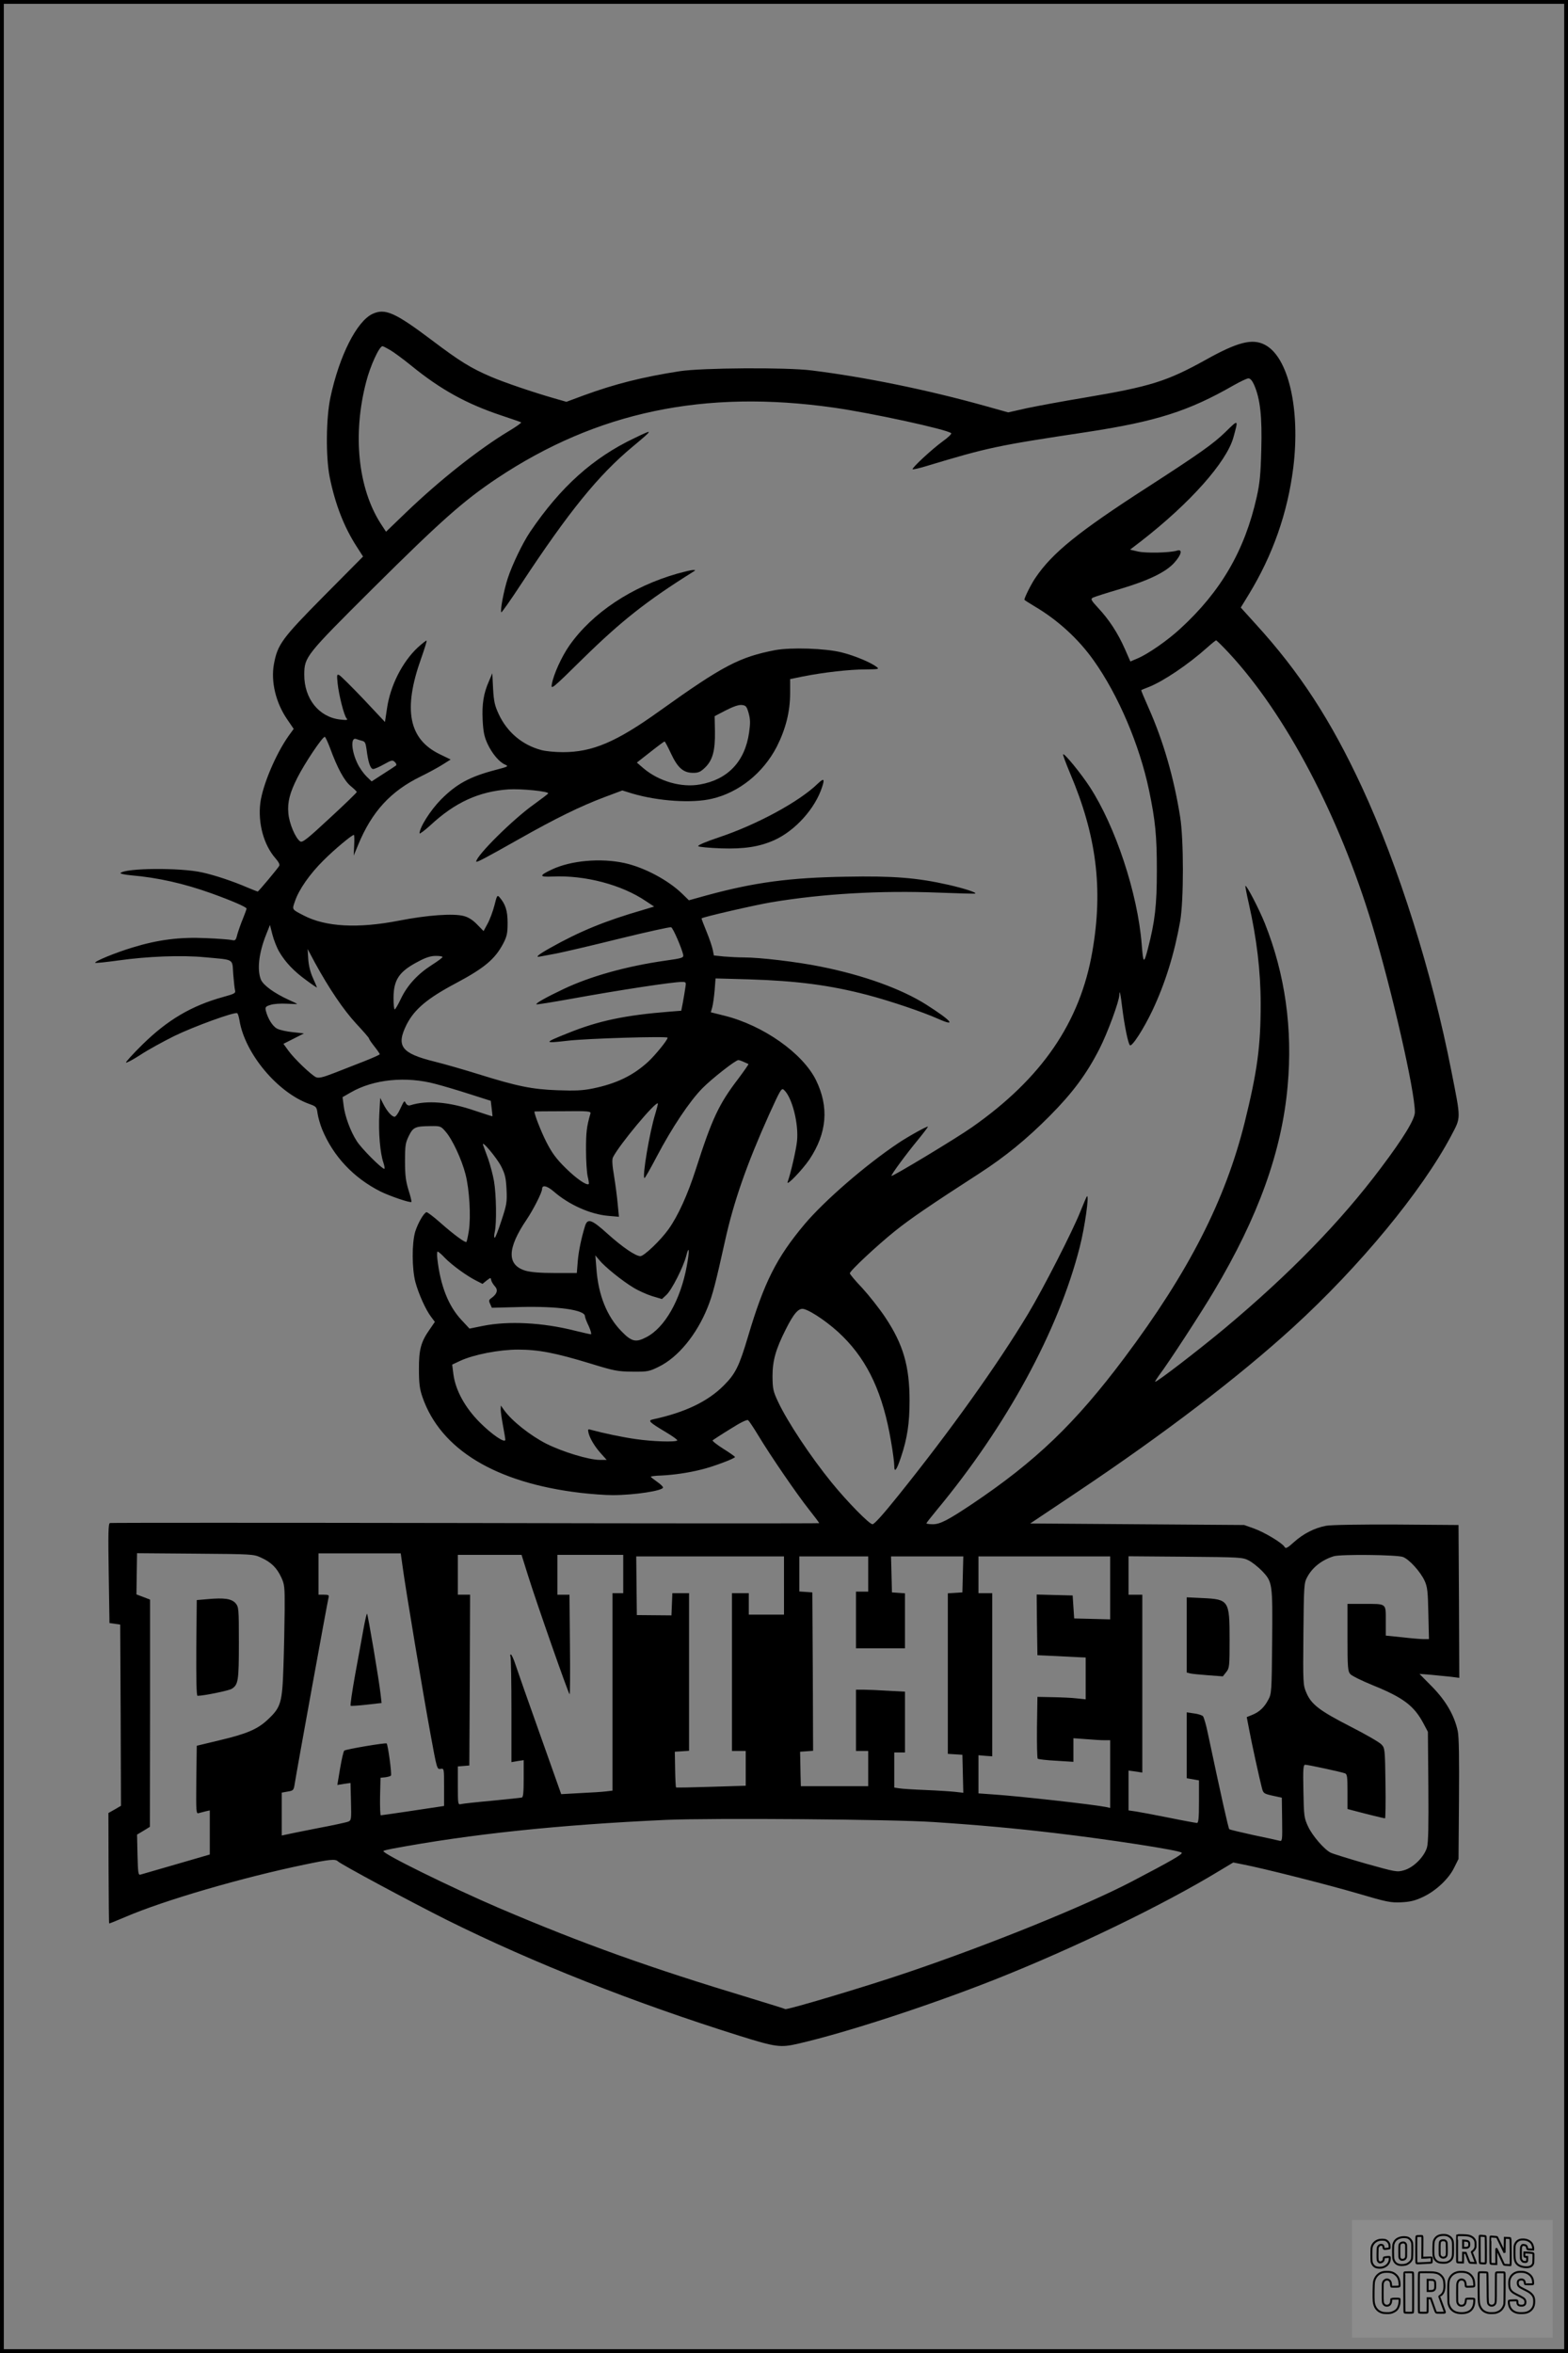 <?xml version="1.0" encoding="UTF-8"?>
<svg xmlns="http://www.w3.org/2000/svg" version="1.0" width="1024pt" height="1536pt" viewBox="0 0 1024 1536" preserveAspectRatio="xMidYMid meet">
  <rect x="0" y="0" width="1024" height="1536" fill="#808080" stroke="none"/>
  <g transform="translate(0.00 0.00) scale(1)">
    <g transform="translate(0,1536) scale(0.1,-0.1)" fill="#000000" stroke="none">
      <path d="M2433 13311 c-103 -48 -217 -273 -275 -545 -29 -136 -31 -389 -5 -520 36 -178 94 -327 177 -455 l41 -64 -254 -256 c-276 -279 -304 -317 -328 -446 -21 -114 12 -252 86 -360 l43 -63 -34 -47 c-84 -119 -169 -321 -184 -437 -16 -132 22 -273 99 -361 21 -24 30 -41 24 -50 -12 -20 -135 -167 -140 -167 -2 0 -32 12 -66 26 -97 42 -215 81 -297 99 -143 32 -500 29 -533 -4 -4 -4 27 -11 70 -15 174 -15 343 -53 522 -117 131 -47 231 -90 231 -100 0 -5 -11 -35 -24 -67 -13 -31 -29 -77 -36 -101 -10 -40 -13 -43 -38 -37 -15 3 -90 9 -167 12 -170 8 -313 -10 -479 -61 -113 -34 -253 -92 -244 -100 2 -3 69 4 149 15 192 27 414 36 569 21 194 -18 176 -7 183 -109 4 -48 9 -96 12 -107 5 -18 -4 -23 -77 -43 -207 -57 -364 -150 -527 -310 -63 -62 -111 -115 -108 -118 3 -4 46 19 94 50 48 32 147 86 219 122 129 63 396 160 413 150 5 -3 11 -24 15 -47 35 -216 249 -472 457 -546 45 -16 47 -19 53 -62 4 -26 17 -72 30 -104 73 -176 205 -316 381 -405 61 -30 195 -76 202 -68 2 2 -6 37 -19 77 -18 59 -23 97 -23 189 0 103 3 120 25 165 28 57 42 63 141 64 65 1 68 0 99 -36 44 -50 105 -181 130 -278 26 -100 36 -277 22 -369 -6 -37 -13 -71 -16 -73 -7 -8 -84 49 -171 126 -44 39 -84 69 -90 68 -18 -6 -55 -70 -73 -126 -23 -76 -22 -244 1 -331 21 -77 68 -182 103 -227 l24 -32 -33 -48 c-58 -82 -72 -133 -71 -263 0 -92 5 -128 23 -180 118 -341 476 -559 1031 -625 69 -8 163 -15 210 -15 144 0 330 29 330 50 0 6 -18 23 -40 38 -21 15 -39 29 -40 32 0 3 30 7 68 8 81 4 174 17 262 39 72 17 220 72 220 82 0 3 -35 28 -77 54 -41 26 -73 51 -69 55 4 3 55 37 114 73 69 44 111 64 118 58 6 -5 35 -48 64 -96 81 -135 255 -388 331 -484 38 -48 69 -89 69 -92 0 -2 -1039 -2 -2309 1 -1270 2 -2316 2 -2323 0 -11 -4 -12 -67 -8 -329 l5 -324 35 -5 35 -5 3 -592 2 -591 -41 -24 -41 -23 1 -359 c1 -198 2 -361 4 -362 1 -1 49 18 107 43 251 108 766 258 1173 342 157 33 197 37 213 21 20 -20 478 -266 714 -384 559 -278 1219 -539 1911 -756 237 -74 266 -78 385 -50 312 72 851 248 1279 417 517 205 1099 486 1469 711 l90 54 60 -12 c132 -25 562 -134 756 -191 186 -55 212 -60 280 -57 59 3 90 10 143 35 85 40 169 119 204 192 l28 56 3 390 c2 269 0 407 -8 445 -22 102 -77 197 -167 289 l-83 84 78 -6 c42 -4 101 -10 130 -13 l52 -7 -2 499 -3 499 -405 3 c-244 1 -426 -2 -460 -8 -74 -14 -148 -51 -210 -107 -43 -39 -54 -44 -61 -31 -14 25 -130 95 -199 120 l-65 23 -699 5 -698 5 308 206 c565 378 1053 750 1409 1075 434 396 840 888 1031 1248 66 126 66 101 2 426 -125 639 -345 1337 -583 1850 -203 438 -408 753 -697 1069 l-95 105 52 85 c158 259 254 534 291 829 47 382 -32 724 -187 802 -81 42 -178 17 -387 -100 -251 -139 -358 -173 -785 -245 -145 -24 -317 -56 -383 -70 l-120 -27 -150 42 c-376 105 -786 189 -1134 232 -167 21 -715 17 -860 -5 -244 -38 -423 -83 -628 -158 l-113 -42 -77 22 c-146 42 -327 104 -412 140 -136 58 -208 103 -392 242 -238 179 -303 208 -385 170z m113 -235 c23 -13 86 -59 140 -103 193 -157 361 -249 585 -324 68 -23 128 -43 132 -46 4 -3 -31 -28 -78 -56 -198 -119 -453 -321 -672 -531 l-132 -127 -36 55 c-147 231 -183 580 -94 922 27 106 86 234 107 234 4 0 26 -11 48 -24z m5644 -228 c40 -91 53 -208 47 -423 -4 -162 -10 -221 -30 -310 -78 -348 -233 -615 -498 -858 -83 -77 -211 -166 -280 -195 l-47 -20 -36 82 c-46 104 -103 191 -173 266 -49 53 -52 60 -35 69 10 5 88 30 173 55 189 56 305 112 359 174 46 51 54 89 18 78 -48 -15 -206 -18 -257 -6 l-51 12 73 56 c318 247 557 515 602 677 33 120 34 119 -52 35 -79 -77 -168 -140 -510 -361 -450 -290 -621 -428 -731 -591 -27 -39 -72 -129 -72 -143 0 -2 28 -20 63 -41 152 -89 289 -213 390 -356 160 -225 299 -551 361 -847 41 -197 51 -296 51 -521 0 -229 -12 -334 -59 -515 -26 -99 -30 -96 -40 31 -26 331 -171 769 -339 1027 -58 89 -166 221 -174 213 -3 -3 18 -58 45 -123 173 -407 217 -754 146 -1163 -80 -464 -330 -829 -787 -1149 -101 -71 -519 -323 -525 -317 -5 5 94 140 175 238 35 43 63 80 63 83 0 8 -128 -63 -195 -108 -215 -144 -482 -376 -611 -529 -183 -218 -264 -379 -369 -733 -58 -195 -82 -243 -159 -320 -104 -104 -252 -175 -460 -220 -37 -8 -29 -17 81 -83 46 -27 80 -52 76 -55 -12 -12 -164 -7 -272 9 -92 13 -212 39 -290 60 -22 7 -23 5 -17 -22 10 -37 41 -89 84 -136 l34 -38 -44 0 c-72 0 -243 52 -351 106 -105 54 -223 147 -275 219 l-21 30 -1 -27 c0 -14 7 -62 15 -105 8 -43 15 -84 15 -91 0 -26 -86 32 -166 112 -97 97 -159 210 -173 315 l-8 63 53 25 c89 41 255 73 377 73 133 0 243 -21 473 -91 156 -48 177 -52 274 -53 99 -1 109 1 172 32 126 61 248 210 319 387 33 82 52 156 114 435 56 254 141 498 287 823 76 167 82 177 98 162 53 -48 97 -221 85 -335 -6 -57 -41 -209 -61 -265 -12 -34 94 76 142 146 115 173 129 342 43 518 -87 176 -345 358 -599 421 l-88 22 9 31 c5 17 12 67 16 111 l6 79 216 -6 c317 -10 531 -38 776 -102 145 -38 362 -111 462 -156 124 -55 87 -12 -78 93 -163 103 -409 192 -689 248 -153 31 -396 60 -502 60 -35 0 -93 3 -130 6 l-66 7 -7 36 c-4 20 -22 74 -41 120 -19 46 -34 85 -32 86 8 9 353 88 455 105 335 56 713 78 1093 63 129 -5 237 -8 239 -6 10 7 -74 34 -175 57 -203 46 -359 59 -669 53 -368 -6 -598 -37 -907 -121 l-119 -33 -44 43 c-92 89 -246 171 -376 200 -156 34 -350 17 -475 -42 -85 -40 -84 -50 4 -46 212 10 452 -53 611 -161 l53 -35 -73 -22 c-249 -72 -414 -140 -606 -248 -80 -45 -102 -64 -65 -56 9 2 55 10 102 19 47 9 232 52 413 97 180 44 333 78 340 75 13 -5 71 -141 79 -181 3 -18 -8 -22 -117 -37 -253 -36 -489 -102 -664 -185 -110 -52 -185 -94 -178 -100 2 -3 105 14 228 36 320 58 662 110 722 110 28 0 29 -1 22 -42 -3 -24 -11 -66 -16 -95 l-10 -51 -77 -6 c-288 -23 -462 -59 -660 -139 -163 -65 -164 -69 -7 -51 122 15 655 31 655 20 0 -15 -80 -113 -126 -156 -99 -91 -208 -144 -365 -176 -65 -13 -114 -15 -228 -11 -167 6 -264 26 -520 106 -90 28 -218 65 -283 81 -218 54 -253 101 -182 243 51 99 135 170 320 268 188 100 257 158 311 261 23 45 28 65 28 133 0 80 -14 123 -53 168 -14 16 -17 12 -33 -53 -10 -39 -30 -93 -45 -120 l-26 -48 -42 43 c-28 29 -56 47 -86 55 -68 19 -242 6 -425 -30 -268 -52 -478 -41 -622 34 -79 41 -76 37 -57 92 25 76 97 179 187 268 71 71 185 166 198 166 3 0 4 -30 2 -67 l-3 -68 29 70 c90 218 213 351 410 447 47 23 110 57 140 76 l54 34 -70 34 c-204 98 -242 292 -123 625 22 62 38 114 36 117 -3 2 -28 -18 -57 -44 -102 -95 -181 -251 -202 -401 l-13 -86 -139 148 c-77 81 -148 151 -158 157 -17 9 -18 5 -12 -54 8 -75 41 -207 58 -227 10 -12 4 -13 -42 -8 -139 16 -235 137 -234 294 1 115 9 125 445 559 450 447 595 575 813 721 653 435 1355 582 2200 462 247 -35 743 -143 767 -167 4 -4 -20 -28 -54 -52 -72 -52 -205 -176 -198 -183 3 -3 41 6 85 19 411 124 464 135 1055 224 451 69 662 136 955 304 44 25 88 46 98 46 12 0 25 -15 37 -42z m-165 -1750 c372 -400 720 -1061 936 -1775 130 -433 279 -1084 279 -1223 0 -46 -72 -165 -221 -363 -264 -352 -596 -693 -1023 -1050 -166 -138 -437 -347 -452 -347 -3 0 9 19 26 43 57 74 274 407 357 547 290 486 444 913 482 1340 34 372 -16 730 -149 1063 -38 94 -119 251 -127 244 -1 -2 8 -53 22 -113 52 -229 78 -443 78 -659 0 -275 -22 -438 -104 -770 -127 -510 -365 -977 -787 -1540 -321 -428 -578 -674 -992 -952 -160 -107 -211 -133 -258 -133 -23 0 -42 3 -42 6 0 3 31 42 68 87 456 549 794 1170 933 1715 34 132 64 349 47 332 -3 -3 -22 -48 -43 -100 -49 -124 -241 -500 -340 -665 -200 -333 -511 -768 -848 -1187 -97 -121 -157 -188 -169 -188 -21 0 -164 146 -266 271 -139 171 -289 397 -351 529 -32 68 -35 83 -36 165 0 102 20 175 86 306 53 106 85 142 118 134 52 -13 178 -101 256 -180 165 -164 262 -375 314 -684 12 -68 21 -139 21 -158 0 -51 15 -32 44 55 41 122 56 221 56 368 0 226 -41 368 -159 545 -38 57 -106 143 -150 191 -45 47 -81 90 -81 96 0 16 179 183 295 276 101 81 230 169 552 377 167 108 308 223 458 374 149 150 240 272 324 436 54 105 131 315 131 355 0 41 9 2 19 -86 15 -118 38 -231 50 -243 13 -13 90 107 147 227 84 178 143 369 181 581 24 137 24 534 0 683 -41 257 -110 495 -206 711 -28 63 -50 115 -48 116 1 1 22 10 46 19 98 38 262 149 386 260 28 25 53 45 57 46 3 0 41 -37 83 -82z m-5870 -620 c49 -134 94 -216 136 -250 21 -17 39 -35 39 -38 0 -4 -79 -81 -176 -170 -144 -134 -179 -162 -193 -153 -31 20 -73 118 -78 186 -6 71 9 131 59 230 48 95 163 267 179 267 4 0 19 -33 34 -72z m210 46 c19 -5 23 -14 29 -57 10 -82 25 -127 43 -127 9 0 41 14 71 31 50 28 56 29 71 14 10 -10 12 -18 6 -23 -5 -4 -43 -29 -84 -55 l-74 -48 -34 33 c-18 18 -45 55 -58 83 -41 84 -46 175 -9 161 9 -3 26 -9 39 -12z m-541 -1378 c40 -68 96 -127 178 -186 37 -28 68 -48 68 -46 0 2 -12 29 -26 61 -17 37 -28 81 -31 124 l-4 66 48 -90 c92 -168 186 -307 269 -397 46 -49 84 -93 84 -97 0 -5 16 -28 35 -52 19 -24 35 -47 35 -51 0 -3 -46 -24 -102 -46 -57 -22 -145 -57 -197 -77 -75 -29 -99 -34 -117 -27 -32 15 -144 122 -181 174 l-32 44 67 34 67 34 -72 8 c-40 4 -86 14 -103 23 -30 15 -61 66 -74 117 -5 24 -2 28 30 38 20 7 67 10 105 8 38 -2 69 -3 69 -2 0 2 -24 14 -54 27 -96 44 -166 95 -182 132 -26 64 -14 174 34 294 l25 63 16 -63 c9 -35 29 -86 45 -113z m1066 -33 c0 -5 -32 -28 -71 -53 -91 -58 -160 -133 -201 -220 -18 -38 -36 -69 -40 -69 -5 -1 -8 33 -8 74 0 120 37 174 163 239 48 26 81 36 113 36 24 0 44 -3 44 -7z m1967 -685 c15 -7 30 -13 31 -14 2 -1 -28 -44 -66 -95 -128 -167 -172 -262 -277 -589 -54 -169 -117 -307 -179 -394 -52 -73 -160 -176 -184 -176 -31 0 -116 58 -212 144 -106 96 -132 105 -149 54 -24 -78 -42 -162 -48 -232 l-6 -76 -142 0 c-97 0 -157 5 -193 15 -123 37 -121 145 8 335 43 64 100 176 100 198 0 29 31 22 74 -14 100 -88 241 -151 359 -161 l69 -6 -8 83 c-4 46 -15 129 -24 184 -12 71 -14 107 -7 121 40 81 279 367 293 352 2 -2 -6 -31 -16 -66 -38 -120 -88 -421 -71 -421 4 0 40 64 81 142 98 186 213 359 298 445 59 60 214 182 234 183 4 0 20 -5 35 -12z m-2012 -144 c50 -13 151 -43 225 -67 l135 -43 6 -50 c3 -27 6 -50 5 -51 -1 -1 -53 16 -116 37 -169 58 -312 69 -420 35 -12 -4 -22 1 -29 12 -11 21 -10 22 -39 -39 -12 -27 -28 -48 -35 -48 -18 0 -50 36 -74 84 l-20 39 -6 -107 c-6 -116 5 -253 27 -316 7 -22 10 -40 6 -40 -17 0 -150 133 -180 181 -41 63 -78 163 -86 233 l-7 54 54 31 c149 86 361 107 554 55z m1011 -193 c-25 -85 -29 -123 -29 -236 0 -71 5 -150 11 -175 6 -24 9 -46 7 -49 -13 -12 -80 34 -151 104 -63 62 -90 100 -126 170 -34 67 -78 179 -78 199 0 1 83 2 185 2 167 2 185 0 181 -15z m-583 -345 c26 -52 31 -75 35 -151 4 -82 1 -99 -33 -202 -20 -62 -40 -113 -44 -113 -5 0 -5 17 0 38 13 56 10 247 -5 332 -7 41 -25 107 -38 145 -14 39 -29 79 -33 90 -14 40 87 -80 118 -139z m1212 -651 c-41 -223 -145 -404 -266 -465 -67 -35 -95 -28 -160 39 -96 98 -152 238 -164 409 l-7 87 26 -31 c35 -43 150 -136 222 -179 32 -20 88 -45 123 -56 l64 -19 29 27 c36 34 110 181 129 253 20 79 23 35 4 -65z m-1580 54 c47 -48 142 -117 203 -148 l43 -22 27 22 c26 20 27 20 30 2 2 -10 13 -28 24 -40 22 -24 14 -50 -22 -76 -18 -12 -19 -18 -9 -39 l11 -25 187 5 c246 6 421 -19 421 -60 0 -7 11 -37 25 -65 13 -29 19 -53 14 -53 -6 0 -54 11 -107 24 -210 53 -432 64 -597 31 l-89 -18 -53 57 c-85 91 -137 223 -157 399 -3 26 -2 47 2 47 4 0 26 -18 47 -41z m-1200 -1957 c66 -30 102 -66 131 -127 22 -47 24 -61 23 -215 -1 -91 -4 -257 -8 -370 -8 -236 -16 -265 -103 -346 -66 -62 -136 -92 -313 -134 l-150 -36 -3 -223 c-2 -209 -1 -222 15 -217 10 3 30 8 46 12 l27 6 0 -144 0 -144 -217 -63 c-120 -35 -226 -65 -235 -68 -15 -5 -17 9 -20 128 l-3 133 42 25 42 26 1 742 0 741 -44 17 -45 17 2 135 2 134 380 -3 c372 -3 381 -3 430 -26z m925 -64 c18 -135 133 -825 182 -1091 41 -224 42 -228 65 -224 23 4 23 4 23 -119 l0 -123 -32 -5 c-97 -15 -374 -56 -381 -56 -4 0 -6 55 -5 123 l3 122 30 3 c17 2 34 7 38 11 7 7 -19 200 -28 210 -7 6 -268 -38 -277 -47 -5 -5 -17 -57 -27 -116 l-18 -108 43 7 43 6 3 -122 c3 -114 2 -122 -17 -130 -11 -5 -103 -25 -205 -44 -102 -20 -195 -39 -207 -42 l-23 -5 0 140 0 140 39 7 c37 6 39 8 46 53 11 73 215 1195 221 1215 4 14 -1 17 -30 17 l-36 0 0 135 0 135 269 0 268 0 13 -92z m819 -55 c54 -173 264 -773 271 -773 3 0 4 146 2 325 l-3 325 -39 0 -40 0 0 130 0 130 215 0 215 0 0 -125 0 -125 -35 0 -35 0 0 -644 0 -645 -42 -5 c-24 -3 -99 -8 -168 -11 l-125 -7 -138 389 c-76 213 -148 418 -160 455 -12 37 -26 68 -31 68 -4 0 -5 -7 -2 -16 3 -9 6 -167 6 -351 l0 -336 40 7 40 6 0 -120 c0 -88 -3 -122 -12 -124 -7 -2 -95 -11 -196 -21 -100 -9 -191 -19 -202 -22 -19 -5 -20 0 -20 120 l0 126 38 3 37 3 3 558 2 557 -40 0 -40 0 0 130 0 130 208 0 208 0 43 -137z m5714 123 c42 -17 113 -96 140 -154 19 -41 22 -69 25 -214 l4 -168 -34 0 c-18 0 -81 5 -140 12 l-108 11 0 97 c0 116 8 110 -147 110 l-103 0 0 -219 c0 -194 2 -221 18 -239 9 -11 76 -44 147 -73 200 -81 270 -134 332 -251 l28 -53 3 -355 c2 -262 0 -367 -9 -400 -18 -61 -88 -132 -151 -149 -45 -13 -53 -11 -250 44 -111 32 -214 64 -228 71 -42 21 -120 111 -148 172 -25 54 -27 67 -30 230 -3 147 -1 172 12 172 18 0 236 -47 259 -56 15 -5 17 -23 17 -120 l0 -113 38 -10 c90 -24 201 -51 207 -51 3 0 5 103 3 229 -3 222 -4 230 -26 253 -12 14 -104 67 -204 118 -201 103 -255 144 -287 221 -21 48 -22 60 -19 382 3 318 4 334 25 372 34 64 96 112 173 136 46 14 417 10 453 -5z m-4043 -186 l0 -190 -115 0 -115 0 0 70 0 70 -55 0 -55 0 0 -515 0 -515 45 0 45 0 0 -114 0 -113 -226 -7 c-124 -4 -227 -6 -229 -4 -2 2 -5 55 -6 118 l-2 115 47 3 46 3 0 515 0 514 -55 0 -54 0 -3 -72 -3 -73 -113 1 -113 1 -2 191 -2 192 483 0 482 0 0 -190z m550 75 l0 -115 -40 0 -40 0 0 -185 0 -185 160 0 160 0 0 179 0 180 -42 3 -43 3 -3 118 -3 117 236 0 236 0 -3 -117 -3 -118 -47 -3 -48 -3 0 -524 0 -524 48 -3 47 -3 3 -124 3 -124 -53 6 c-29 3 -116 9 -193 12 -77 3 -155 8 -172 11 l-33 5 0 114 0 115 35 0 35 0 0 198 0 199 -112 6 c-62 4 -134 7 -160 7 l-48 0 0 -200 0 -200 40 0 40 0 0 -115 0 -115 -220 0 -220 0 -2 73 c-1 39 -2 90 -2 112 l-1 40 43 3 42 3 -2 517 -3 517 -42 3 -43 3 0 115 0 114 225 0 225 0 0 -115z m1580 -90 l0 -206 -117 3 -118 3 -5 75 -5 75 -118 3 -117 3 2 -198 3 -198 130 -6 c72 -4 142 -7 158 -8 l27 -1 0 -136 0 -137 -57 6 c-32 4 -103 7 -158 8 l-100 2 -3 -198 c-1 -109 1 -202 5 -206 5 -3 59 -10 121 -13 l112 -7 0 77 0 77 83 -6 c45 -4 99 -7 120 -7 l37 0 0 -221 0 -221 -27 6 c-86 17 -569 71 -735 82 l-98 7 0 124 0 125 45 -4 45 -3 0 532 0 533 -45 0 -45 0 0 120 0 120 430 0 430 0 0 -205z m906 178 c23 -12 60 -42 83 -65 72 -75 72 -80 69 -463 -3 -326 -4 -342 -25 -380 -26 -50 -58 -80 -104 -99 l-37 -15 15 -78 c16 -87 69 -328 84 -385 9 -34 12 -37 70 -50 l60 -13 2 -143 c2 -139 1 -143 -18 -138 -11 3 -87 20 -170 37 -82 18 -153 35 -157 38 -6 5 -53 216 -140 626 -11 55 -26 105 -32 112 -6 6 -32 15 -58 18 l-48 7 0 -215 0 -215 40 -7 40 -7 0 -139 c0 -105 -3 -139 -13 -139 -6 0 -89 15 -182 34 -94 19 -191 37 -217 41 l-48 7 0 130 0 130 45 -6 45 -7 0 580 0 581 -45 0 -45 0 0 125 0 126 373 -3 c362 -3 373 -4 413 -25z m-2060 -1707 c303 -20 531 -41 794 -72 350 -41 812 -112 827 -128 9 -9 -63 -51 -327 -189 -303 -158 -921 -409 -1464 -593 -267 -91 -790 -247 -798 -239 -2 2 -102 33 -223 70 -666 201 -1096 355 -1647 590 -310 133 -768 358 -754 372 3 3 27 9 53 14 512 96 1089 157 1793 189 301 13 1478 4 1746 -14z"></path>
      <path d="M4145 12501 c-272 -129 -483 -318 -683 -613 -48 -71 -117 -214 -146 -303 -26 -80 -51 -213 -42 -222 2 -3 61 80 129 184 313 475 505 711 727 896 140 117 140 118 15 58z"></path>
      <path d="M4425 11616 c-299 -85 -556 -256 -706 -469 -51 -73 -103 -187 -115 -252 -7 -39 -2 -36 202 165 252 247 418 378 720 567 18 11 18 12 -1 12 -11 0 -56 -11 -100 -23z"></path>
      <path d="M5062 11116 c-233 -45 -342 -102 -753 -396 -284 -204 -440 -270 -633 -270 -50 0 -114 6 -142 14 -123 33 -222 116 -277 234 -26 56 -32 82 -37 167 l-5 100 -22 -52 c-35 -79 -46 -148 -41 -253 4 -77 10 -108 32 -156 30 -64 77 -120 116 -136 23 -10 17 -13 -60 -33 -173 -45 -258 -92 -360 -194 -69 -70 -140 -182 -140 -221 0 -6 32 18 71 53 160 149 316 220 509 234 83 5 260 -12 260 -26 0 -3 -42 -35 -92 -71 -136 -96 -378 -336 -378 -374 0 -9 57 21 280 147 239 135 398 213 554 272 l120 45 68 -21 c168 -49 388 -64 518 -33 176 41 334 168 423 340 58 115 87 228 87 350 l0 91 83 17 c136 27 305 46 406 46 89 1 95 2 76 16 -36 29 -144 74 -228 95 -107 27 -331 34 -435 15z m-173 -411 c11 -40 12 -65 3 -127 -27 -189 -139 -307 -321 -339 -121 -22 -269 21 -369 106 l-43 37 88 69 c48 38 90 69 93 69 3 0 22 -36 42 -79 44 -94 81 -126 145 -126 34 0 48 6 78 35 49 48 66 110 64 235 l-2 100 73 38 c49 25 84 37 104 35 27 -3 32 -8 45 -53z"></path>
      <path d="M5340 10244 c-120 -117 -395 -266 -642 -349 -87 -29 -144 -53 -138 -59 5 -5 71 -11 148 -14 152 -5 250 10 347 53 137 61 269 207 314 348 18 54 11 59 -29 21z"></path>
      <path d="M1355 4921 l-70 -6 -3 -312 c-1 -209 1 -313 8 -313 40 0 206 34 224 46 42 27 46 53 46 299 0 228 -1 234 -22 260 -27 29 -73 36 -183 26z"></path>
      <path d="M2375 4733 c-10 -54 -34 -189 -55 -301 -20 -111 -34 -205 -30 -207 4 -2 51 1 104 7 l98 11 -7 61 c-9 84 -82 516 -88 522 -2 3 -12 -39 -22 -93z"></path>
      <path d="M7750 4687 l0 -245 23 -6 c12 -3 66 -8 118 -12 l95 -7 22 28 c21 26 22 38 22 212 0 256 -5 263 -177 271 l-103 5 0 -246z"></path>
    </g>
  </g>
  <rect x="0.0" y="0.0" width="1024.0" height="1536.0" fill="none" stroke="black" stroke-width="5"></rect>
  <g transform="translate(882.93 1449.20) scale(0.128)" opacity="1.0">
    <rect x="0" y="0" width="1024.0" height="600.0" fill="white" fill-opacity="0.1"></rect>
    <g transform="translate(0,650) scale(0.1,-0.1)" stroke="none">
      <path fill="none" stroke="#000000" stroke-width="100" d="M4491 5720 c-164 -43 -269 -147 -319 -315 -19 -65 -29 -577 -13 -693 25 -190 116 -310 276 -367 63 -23 284 -32 370 -16 122 22 249 110 294 205 51 104 56 150 56 496 0 341 -4 385 -48 478 -46 100 -156 184 -282 217 -83 21 -241 19 -334 -5z m270 -273 c19 -12 43 -40 54 -62 18 -37 20 -64 23 -320 5 -339 -1 -384 -56 -436 -87 -82 -235 -56 -289 51 -22 43 -23 53 -23 335 0 314 7 370 52 412 34 32 66 42 139 42 53 1 73 -4 100 -22z"></path>
      <path fill="none" stroke="#000000" stroke-width="100" d="M5367 5723 c-4 -3 -7 -311 -7 -683 0 -618 1 -679 17 -691 12 -10 51 -14 152 -14 l136 0 3 248 2 248 67 -3 67 -3 34 -85 c18 -47 58 -152 89 -235 30 -82 63 -158 73 -168 14 -15 40 -19 165 -24 l148 -6 -5 34 c-4 19 -49 143 -102 276 -53 133 -96 246 -96 251 0 6 15 19 33 31 53 33 104 92 134 156 27 57 28 67 27 195 0 115 -4 144 -23 193 -31 80 -76 135 -148 183 -83 56 -166 82 -303 94 -129 11 -453 14 -463 3z m541 -300 c55 -27 77 -73 77 -163 0 -61 -4 -82 -23 -111 -34 -55 -73 -69 -191 -69 l-101 0 0 187 0 186 101 -6 c66 -4 114 -12 137 -24z"></path>
      <path fill="none" stroke="#000000" stroke-width="100" d="M6514 5685 c-4 -9 -5 -320 -2 -690 3 -511 7 -678 16 -687 19 -19 273 -30 291 -13 11 11 13 126 12 675 -1 364 -6 672 -11 685 -11 28 -27 31 -187 40 -99 6 -114 5 -119 -10z"></path>
      <path fill="none" stroke="#000000" stroke-width="100" d="M3355 5683 c-27 -3 -55 -9 -62 -15 -10 -8 -13 -150 -13 -683 0 -592 2 -674 15 -685 12 -10 52 -11 173 -6 362 15 578 29 590 38 8 7 12 46 12 129 0 108 -2 119 -20 129 -11 6 -24 9 -28 7 -4 -3 -103 -8 -221 -12 l-214 -7 5 545 c4 384 2 549 -5 556 -11 11 -120 12 -232 4z"></path>
      <path fill="none" stroke="#000000" stroke-width="100" d="M7067 5654 c-4 -4 -7 -310 -7 -680 0 -625 1 -673 18 -692 15 -18 31 -21 152 -24 l134 -3 -3 400 c-2 277 1 397 8 390 11 -11 153 -311 251 -530 96 -215 128 -281 142 -292 7 -6 82 -14 165 -17 l153 -7 11 28 c14 34 3 1333 -11 1347 -5 5 -70 11 -144 14 l-136 5 -1 -54 c-1 -30 -5 -200 -8 -379 l-6 -325 -73 150 c-40 83 -123 256 -184 385 -61 129 -117 242 -125 252 -11 12 -40 18 -121 22 -59 4 -130 9 -157 12 -28 3 -54 2 -58 -2z"></path>
      <path fill="none" stroke="#000000" stroke-width="100" d="M2507 5614 c-220 -49 -342 -159 -394 -357 -24 -91 -24 -641 0 -740 57 -233 232 -339 510 -310 56 6 127 21 158 33 76 29 187 114 226 174 64 95 67 114 71 505 2 232 -1 371 -8 404 -27 126 -116 235 -228 278 -74 29 -236 35 -335 13z m191 -281 c15 -11 36 -35 47 -54 19 -32 20 -52 20 -349 0 -309 0 -316 -23 -362 -31 -62 -75 -89 -155 -95 -53 -4 -67 -2 -97 19 -19 13 -44 41 -55 63 -19 37 -20 60 -20 350 0 337 2 351 60 405 54 51 169 63 223 23z"></path>
      <path fill="none" stroke="#000000" stroke-width="100" d="M8568 5491 c-133 -43 -219 -134 -262 -280 -13 -45 -16 -107 -16 -343 0 -320 9 -395 60 -506 73 -156 258 -255 506 -269 191 -11 324 47 376 165 19 42 22 70 26 288 4 209 3 242 -11 256 -19 18 -186 38 -347 41 l-105 2 -3 -95 c-1 -52 2 -102 7 -109 6 -10 33 -16 75 -19 l66 -4 0 -105 c0 -98 -1 -105 -26 -130 -23 -23 -31 -25 -99 -21 -64 3 -79 7 -112 34 -21 16 -49 52 -63 80 -25 49 -25 51 -25 324 0 303 6 348 56 402 28 29 32 30 99 26 105 -6 152 -50 167 -158 8 -53 9 -54 48 -62 22 -5 90 -10 150 -11 l110 -2 3 43 c4 52 -30 180 -66 245 -53 99 -179 183 -317 212 -96 20 -226 18 -297 -4z"></path>
      <path fill="none" stroke="#000000" stroke-width="100" d="M1390 5484 c-203 -45 -359 -207 -390 -404 -13 -83 -13 -616 0 -694 20 -123 100 -235 203 -281 98 -45 271 -51 387 -13 211 67 340 238 340 451 0 54 -3 69 -17 74 -24 9 -264 -15 -280 -28 -7 -7 -13 -31 -13 -60 0 -56 -13 -95 -43 -128 -31 -34 -95 -61 -144 -61 -35 0 -48 6 -77 35 -52 52 -58 99 -54 423 3 257 5 280 24 323 42 89 120 132 202 109 53 -14 72 -42 81 -120 11 -90 15 -92 150 -79 62 6 125 15 138 20 25 9 25 10 21 107 -3 82 -9 106 -33 155 -33 68 -97 130 -163 160 -60 27 -235 33 -332 11z"></path>
      <path fill="none" stroke="#000000" stroke-width="100" d="M1600 3845 c-239 -44 -424 -235 -476 -495 -22 -109 -33 -831 -15 -1000 31 -300 174 -492 425 -572 45 -15 100 -21 211 -25 181 -6 263 8 380 66 147 73 214 152 266 311 26 78 32 117 37 219 4 98 2 125 -9 132 -22 14 -393 11 -407 -3 -7 -7 -12 -39 -12 -73 0 -169 -84 -275 -217 -275 -68 0 -110 18 -150 64 -65 73 -68 99 -68 606 0 446 1 456 22 515 78 208 337 201 392 -11 6 -23 13 -75 16 -115 3 -41 10 -78 15 -83 10 -10 289 -10 357 0 63 9 67 18 60 147 -12 210 -62 331 -181 445 -86 82 -165 123 -280 146 -94 19 -261 20 -366 1z"></path>
      <path fill="none" stroke="#000000" stroke-width="100" d="M5376 3840 c-151 -39 -268 -118 -350 -237 -106 -157 -118 -245 -114 -863 4 -463 5 -477 27 -550 33 -106 72 -178 131 -243 123 -135 290 -197 526 -197 326 0 528 127 610 384 34 106 48 339 20 349 -29 12 -386 9 -400 -2 -7 -6 -16 -44 -20 -85 -17 -192 -81 -266 -226 -266 -93 1 -163 55 -197 152 -16 48 -18 92 -18 503 0 437 1 452 22 520 26 81 57 119 121 147 78 35 188 8 237 -56 30 -40 55 -133 55 -206 0 -92 6 -95 157 -92 70 1 161 5 201 8 87 8 88 9 78 158 -12 189 -62 314 -170 422 -76 76 -130 109 -241 144 -102 33 -337 38 -449 10z"></path>
      <path fill="none" stroke="#000000" stroke-width="100" d="M8441 3845 c-204 -45 -357 -196 -406 -402 -24 -99 -17 -331 13 -416 47 -137 141 -225 342 -323 334 -162 396 -203 438 -284 19 -37 23 -57 20 -116 -3 -59 -8 -77 -30 -107 -39 -50 -98 -70 -190 -65 -137 7 -187 57 -188 185 0 95 4 94 -223 86 -106 -3 -198 -10 -204 -16 -17 -13 -17 -107 1 -200 44 -226 196 -375 436 -423 103 -20 339 -15 435 10 199 53 340 189 391 377 21 78 28 222 15 311 -16 115 -56 191 -145 276 -85 81 -145 117 -386 235 -250 122 -298 173 -301 319 -3 109 52 167 164 175 115 8 183 -49 194 -164 3 -32 10 -64 16 -70 10 -14 340 -17 387 -4 24 7 25 9 22 92 -5 150 -54 269 -153 369 -69 70 -189 133 -297 155 -90 18 -265 18 -351 0z"></path>
      <path fill="none" stroke="#000000" stroke-width="100" d="M2710 3833 c-14 -2 -29 -9 -35 -14 -7 -7 -9 -354 -7 -1017 3 -910 5 -1008 20 -1019 20 -16 384 -18 413 -3 19 10 19 32 19 1019 0 923 -1 1010 -16 1022 -13 10 -61 14 -193 16 -97 1 -187 -1 -201 -4z"></path>
      <path fill="none" stroke="#000000" stroke-width="100" d="M3455 3833 c-47 -12 -45 32 -45 -1034 0 -987 0 -1009 19 -1019 12 -6 98 -10 210 -10 159 0 192 3 205 16 14 13 16 61 16 370 l0 355 81 -3 82 -3 88 -245 c49 -135 105 -292 124 -350 20 -58 45 -113 57 -122 18 -16 45 -18 229 -18 184 0 210 2 216 16 7 19 16 -7 -153 448 -74 197 -134 362 -134 366 0 4 23 22 50 40 162 104 228 273 217 560 -8 225 -46 336 -153 450 -104 110 -219 160 -413 179 -101 11 -657 13 -696 4z m721 -409 c64 -48 69 -61 72 -231 4 -176 -7 -223 -59 -267 -43 -36 -89 -46 -216 -46 l-113 0 0 286 0 286 144 -4 c127 -3 148 -5 172 -24z"></path>
      <path fill="none" stroke="#000000" stroke-width="100" d="M6510 3834 c-51 -11 -50 7 -50 -683 1 -672 7 -842 35 -951 45 -175 148 -311 289 -380 117 -58 200 -73 376 -68 124 4 156 9 225 32 108 37 176 79 246 153 61 66 117 169 140 258 9 37 13 248 16 831 4 727 3 782 -13 795 -13 11 -57 14 -204 14 -171 0 -190 -2 -209 -19 -21 -19 -21 -19 -21 -746 0 -782 0 -782 -52 -861 -64 -95 -228 -106 -302 -19 -61 73 -60 64 -66 877 -4 562 -8 745 -17 754 -13 13 -341 23 -393 13z"></path>
    </g>
  </g>
</svg>
